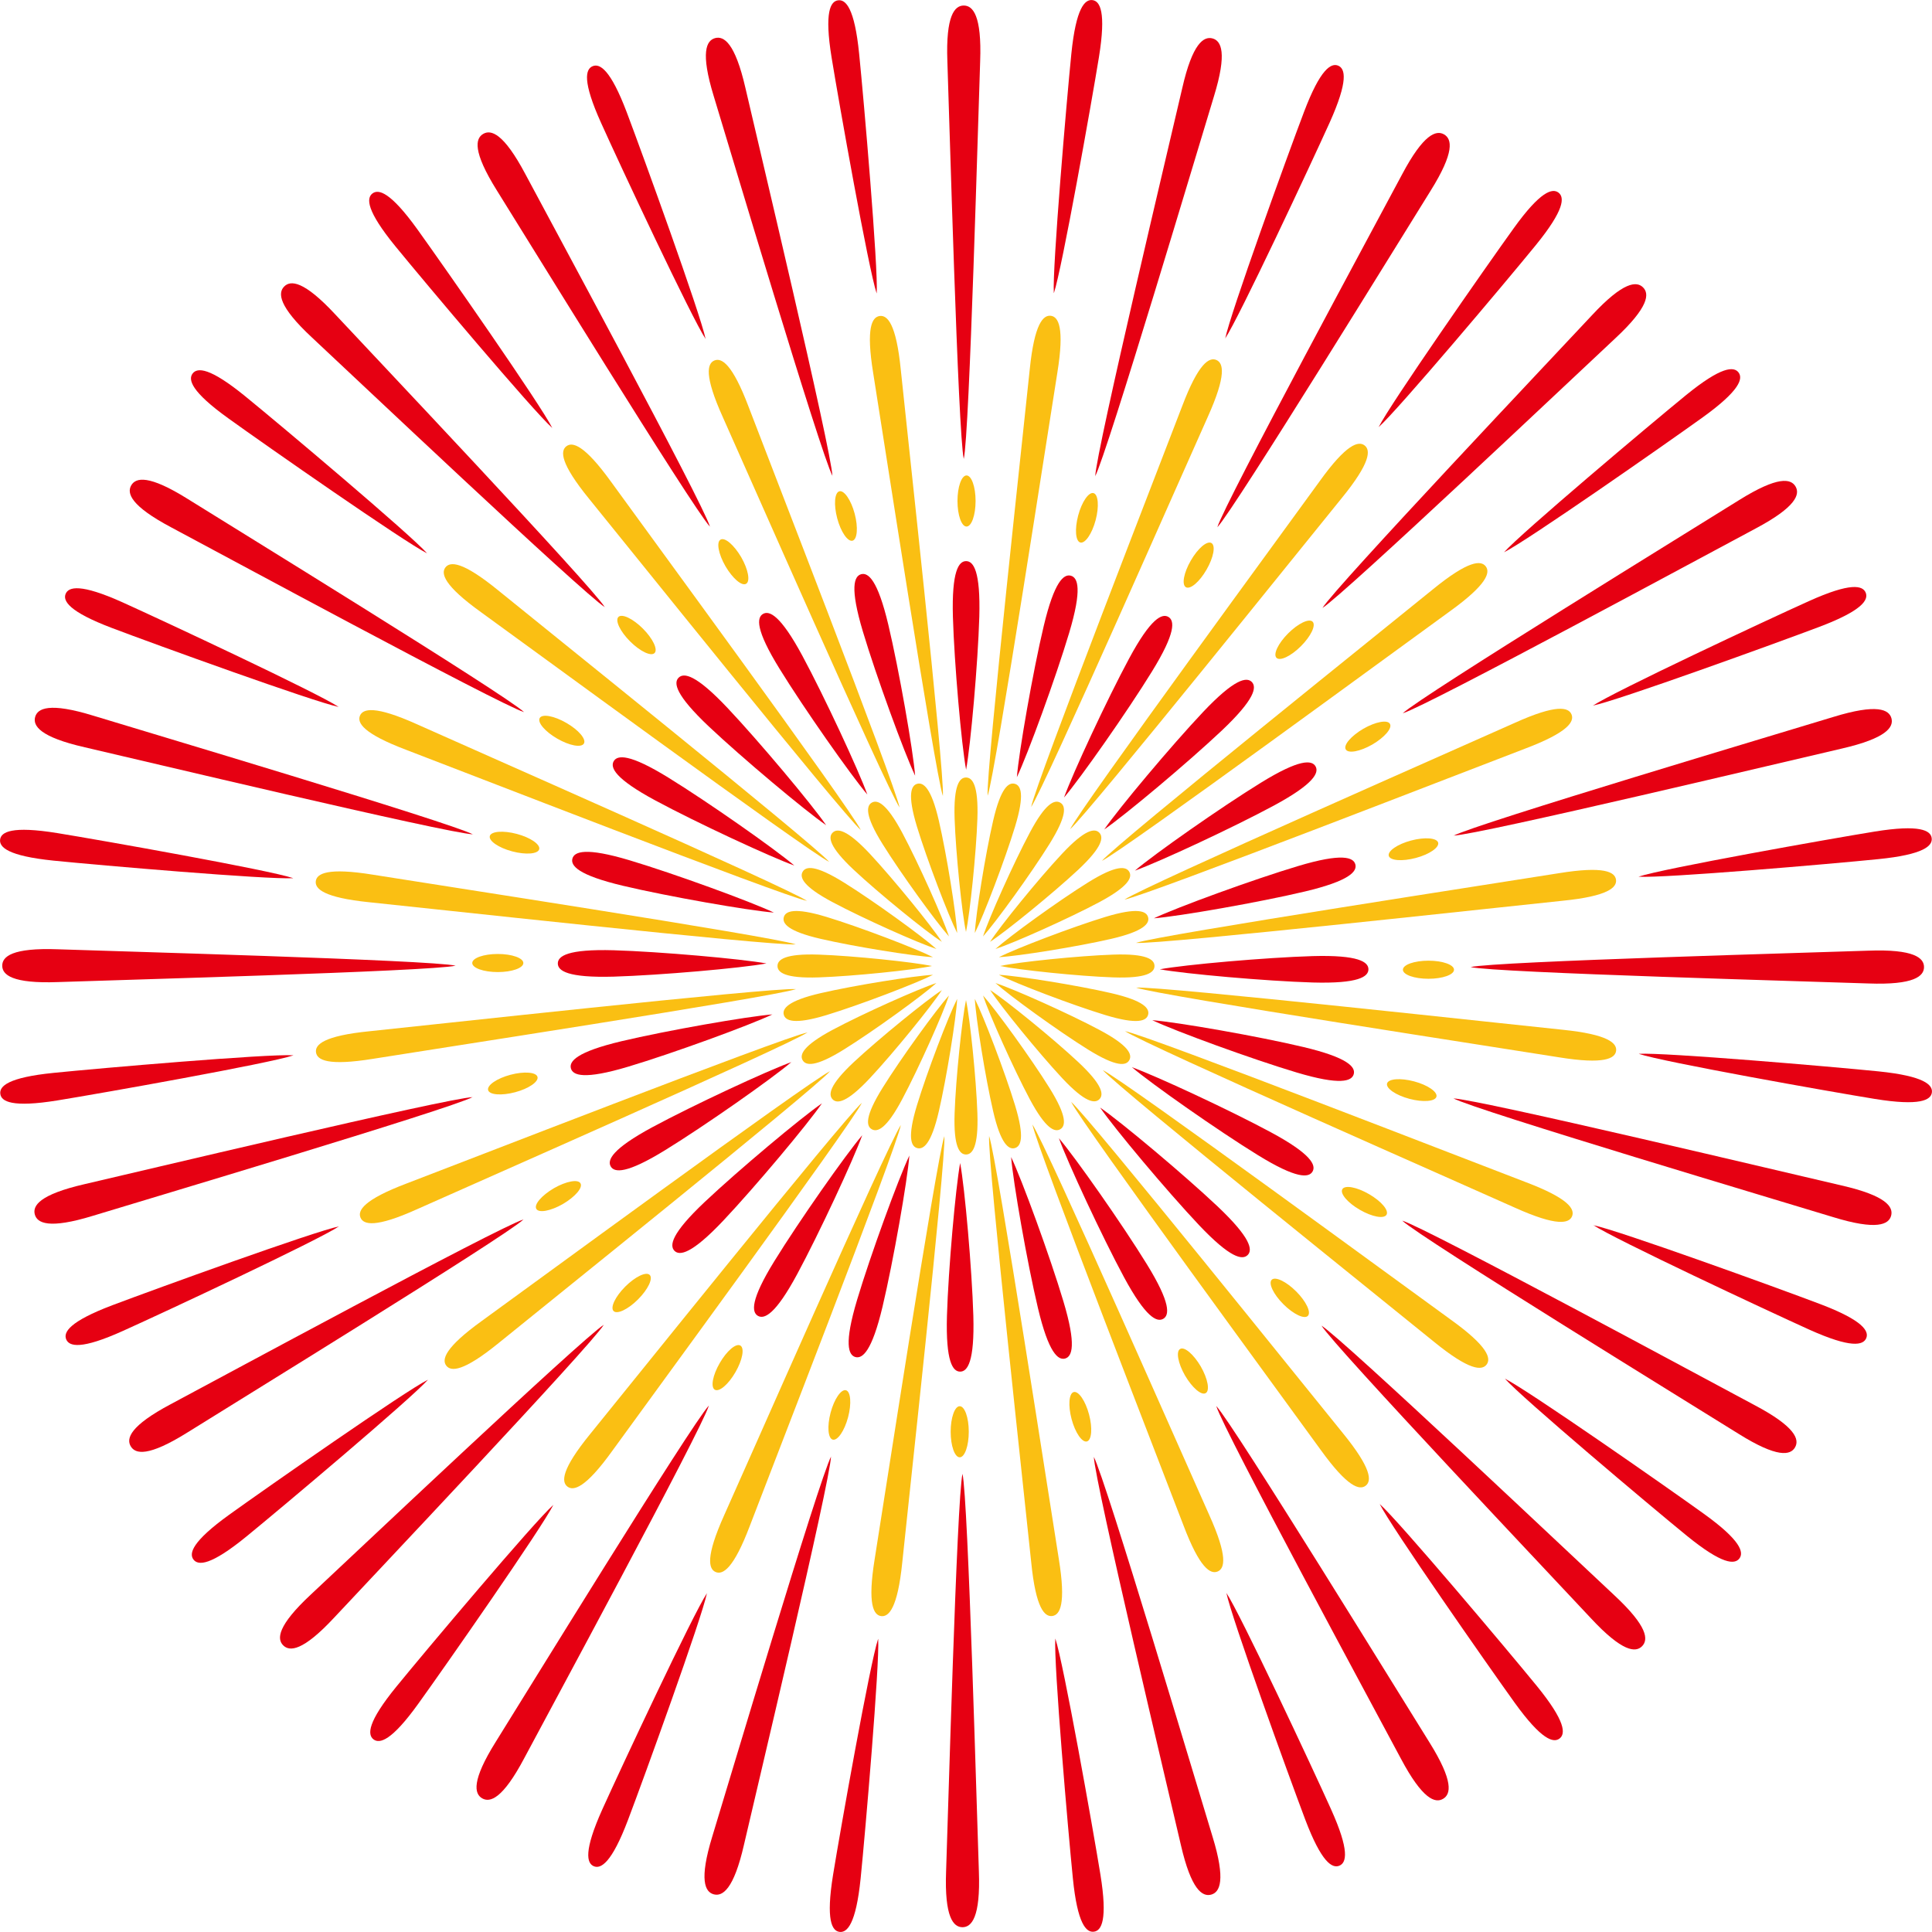 <svg xmlns="http://www.w3.org/2000/svg" id="b" viewBox="0 0 181.52 181.52"><defs><style>.d{fill:#fabf13}.e{fill:#e60012}</style></defs><g id="c"><path d="M85.98 72.88c-.19-2.39-1.51-9.94-2.52-14.19-1-4.21-1.89-4.92-2.55-4.74s-1.08 1.24.16 5.38c1.25 4.18 3.88 11.38 4.91 13.55" class="e"/><path d="M90.76 87.56c.37-1.75.96-7.4 1.07-10.63.11-3.2-.48-3.88-1.07-3.88s-1.18.68-1.07 3.88c.11 3.23.69 8.89 1.07 10.63M89.93 87.66c-.09-1.79-.99-7.4-1.72-10.55-.72-3.12-1.47-3.62-2.03-3.47s-.96.96-.03 4.02c.94 3.09 2.97 8.4 3.78 10M89.16 87.98c-.55-1.7-2.87-6.89-4.39-9.74-1.51-2.82-2.35-3.12-2.86-2.83s-.68 1.18 1.01 3.89c1.71 2.75 5.04 7.35 6.24 8.68M88.49 88.49c-.97-1.5-4.56-5.91-6.76-8.27-2.19-2.34-3.08-2.4-3.5-1.99s-.35 1.31 1.99 3.5c2.36 2.21 6.77 5.79 8.27 6.76M87.98 89.16c-1.33-1.2-5.93-4.53-8.68-6.24-2.72-1.69-3.6-1.53-3.89-1.01-.29.51 0 1.36 2.83 2.86 2.85 1.52 8.04 3.84 9.74 4.39M87.66 89.93c-1.59-.81-6.9-2.84-10-3.78-3.06-.93-3.87-.54-4.02.03s.35 1.31 3.47 2.03c3.15.73 8.76 1.63 10.55 1.72M87.56 90.76c-1.75-.37-7.4-.96-10.63-1.07-3.2-.11-3.88.48-3.88 1.07s.68 1.18 3.88 1.07c3.23-.11 8.89-.69 10.63-1.07M87.66 91.59c-1.79.09-7.4.99-10.55 1.72-3.12.72-3.62 1.47-3.47 2.03s.96.96 4.02.03c3.09-.94 8.4-2.97 10-3.78M87.98 92.36c-1.7.55-6.89 2.87-9.74 4.39-2.82 1.51-3.12 2.35-2.83 2.86s1.18.68 3.89-1.01c2.75-1.71 7.35-5.04 8.68-6.24M88.49 93.03c-1.5.97-5.91 4.56-8.27 6.76-2.34 2.19-2.4 3.08-1.99 3.5s1.31.35 3.5-1.99c2.21-2.36 5.79-6.77 6.76-8.27M89.16 93.53c-1.2 1.33-4.53 5.93-6.24 8.68-1.69 2.72-1.53 3.6-1.01 3.89.51.29 1.36 0 2.86-2.83 1.52-2.85 3.84-8.04 4.39-9.74M89.93 93.85c-.81 1.59-2.84 6.9-3.78 10-.93 3.06-.54 3.87.03 4.02s1.31-.35 2.03-3.47c.73-3.15 1.63-8.76 1.72-10.55M90.76 93.96c-.37 1.75-.96 7.4-1.07 10.63-.11 3.2.48 3.88 1.07 3.88s1.18-.68 1.07-3.88c-.11-3.23-.69-8.89-1.07-10.63M91.59 93.85c.09 1.79.99 7.4 1.72 10.55.72 3.12 1.47 3.62 2.03 3.47.57-.15.96-.96.03-4.02-.94-3.09-2.97-8.4-3.78-10M92.36 93.53c.55 1.7 2.87 6.89 4.39 9.74 1.51 2.82 2.35 3.12 2.86 2.83s.68-1.18-1.01-3.89c-1.71-2.75-5.04-7.35-6.24-8.68M93.03 93.02c.97 1.5 4.56 5.91 6.76 8.27 2.19 2.34 3.08 2.4 3.5 1.99.42-.42.35-1.31-1.99-3.5-2.36-2.21-6.77-5.79-8.27-6.76M93.53 92.36c1.33 1.2 5.93 4.53 8.68 6.24 2.72 1.69 3.6 1.53 3.89 1.01.29-.51 0-1.36-2.83-2.86-2.85-1.52-8.04-3.84-9.74-4.39M93.85 91.59c1.59.81 6.9 2.84 10 3.78 3.06.93 3.87.54 4.02-.03s-.35-1.31-3.47-2.03c-3.15-.73-8.76-1.63-10.55-1.72M93.96 90.76c1.75.37 7.4.96 10.63 1.07 3.2.11 3.88-.48 3.88-1.07s-.68-1.18-3.88-1.07c-3.23.11-8.89.69-10.63 1.07M93.85 89.93c1.79-.09 7.4-.99 10.55-1.72 3.12-.72 3.62-1.47 3.47-2.03-.15-.57-.96-.96-4.02-.03-3.09.94-8.4 2.97-10 3.78M93.53 89.16c1.7-.55 6.89-2.87 9.74-4.39 2.82-1.51 3.12-2.35 2.83-2.86s-1.18-.68-3.89 1.01c-2.75 1.71-7.35 5.04-8.68 6.24M93.02 88.49c1.5-.97 5.91-4.56 8.27-6.76 2.34-2.19 2.4-3.08 1.99-3.5-.42-.42-1.31-.35-3.5 1.99-2.21 2.36-5.79 6.77-6.76 8.27M92.36 87.98c1.2-1.33 4.53-5.93 6.24-8.68 1.69-2.72 1.53-3.6 1.01-3.89-.51-.29-1.36 0-2.86 2.83-1.52 2.85-3.84 8.04-4.39 9.74M91.59 87.66c.81-1.59 2.84-6.9 3.78-10 .93-3.06.54-3.87-.03-4.02s-1.31.35-2.03 3.47c-.73 3.15-1.63 8.76-1.72 10.55" class="d"/><path d="M78.21 44.73c-.09-2.42-7.2-32.23-8.18-36.49-.97-4.21-2.02-4.88-2.84-4.66s-1.4 1.32-.13 5.46c1.28 4.18 10.03 33.55 11.16 35.69Z" class="e"/><path d="M80.3 48.26c.34 1.28.25 2.42-.2 2.54s-1.1-.82-1.44-2.1-.25-2.42.2-2.54 1.1.82 1.44 2.1" class="d"/><path d="M81.49 74.65c-.81-2.26-4.04-9.21-6.11-13.05-2.05-3.8-3.1-4.26-3.69-3.92s-.72 1.47 1.55 5.15c2.29 3.72 6.69 9.99 8.25 11.82M66.7 49.47c-.71-2.32-15.3-29.27-17.35-33.13-2.03-3.82-3.22-4.19-3.95-3.76-.74.43-1.01 1.64 1.28 5.31C49 21.59 65.05 47.7 66.7 49.48Z" class="e"/><path d="M69.64 52.35c.66 1.15.87 2.27.46 2.5-.41.24-1.27-.51-1.94-1.65-.66-1.15-.87-2.27-.46-2.5.41-.24 1.27.51 1.94 1.65" class="d"/><path d="M77.62 77.53c-1.36-1.98-6.28-7.85-9.28-11.03-2.97-3.14-4.09-3.31-4.58-2.83s-.31 1.61 2.83 4.58c3.18 3 9.05 7.92 11.03 9.28M56.82 57.04c-1.29-2.05-22.35-24.31-25.33-27.51-2.94-3.16-4.19-3.22-4.79-2.61-.6.6-.55 1.85 2.61 4.79 3.2 2.98 25.46 24.04 27.51 25.33" class="e"/><ellipse cx="59.8" cy="59.66" class="d" rx=".85" ry="2.4" transform="rotate(-45 59.802 59.66)"/><path d="M74.63 81.32c-1.83-1.56-8.1-5.96-11.82-8.25-3.68-2.27-4.81-2.14-5.15-1.55s.11 1.64 3.92 3.69c3.84 2.07 10.79 5.3 13.05 6.11M49.23 66.9c-1.77-1.65-27.88-17.7-31.59-20.02-3.66-2.29-4.88-2.02-5.31-1.28s-.05 1.93 3.76 3.95C19.95 51.6 46.9 66.18 49.22 66.9Z" class="e"/><path d="M53.21 67.92c1.15.66 1.89 1.53 1.65 1.94s-1.36.2-2.5-.46c-1.15-.66-1.89-1.53-1.65-1.94s1.36-.2 2.5.46" class="d"/><path d="M72.71 85.74c-2.17-1.03-9.37-3.66-13.55-4.91-4.14-1.24-5.2-.82-5.38-.16s.53 1.55 4.74 2.55c4.25 1.01 11.8 2.33 14.19 2.52M44.45 78.4c-2.14-1.13-31.51-9.88-35.69-11.16-4.13-1.27-5.24-.69-5.46.13s.45 1.88 4.66 2.84c4.26.98 34.07 8.09 36.49 8.18Z" class="e"/><path d="M48.56 78.35c1.28.34 2.22.99 2.1 1.44s-1.26.54-2.54.2-2.22-.99-2.1-1.44 1.26-.54 2.54-.2" class="d"/><path d="M72.01 90.52c-2.36-.43-9.99-1.11-14.36-1.24-4.32-.12-5.24.55-5.24 1.24s.92 1.36 5.24 1.24c4.37-.13 12-.8 14.36-1.24M42.81 90.73c-2.36-.54-33-1.38-37.36-1.54-4.32-.16-5.24.69-5.24 1.54s.92 1.7 5.24 1.54c4.37-.16 35-1 37.36-1.54" class="e"/><path d="M46.77 89.63c1.33 0 2.4.38 2.4.85s-1.07.85-2.4.85-2.4-.38-2.4-.85 1.07-.85 2.4-.85" class="d"/><path d="M72.57 95.31c-2.39.19-9.94 1.51-14.19 2.52-4.21 1-4.92 1.89-4.74 2.55s1.24 1.08 5.38-.16c4.18-1.25 11.38-3.88 13.55-4.91M44.42 103.08c-2.42.09-32.23 7.2-36.49 8.18-4.21.97-4.88 2.02-4.66 2.84s1.32 1.4 5.46.13c4.18-1.28 33.55-10.03 35.69-11.16Z" class="e"/><path d="M47.96 100.98c1.28-.34 2.42-.25 2.54.2s-.82 1.1-2.1 1.44-2.42.25-2.54-.2.82-1.1 2.1-1.44" class="d"/><path d="M74.35 99.79c-2.26.81-9.21 4.04-13.05 6.11-3.8 2.05-4.26 3.1-3.92 3.69s1.47.72 5.15-1.55c3.72-2.29 9.99-6.69 11.82-8.25M49.17 114.58c-2.32.71-29.27 15.3-33.13 17.35-3.82 2.03-4.19 3.22-3.76 3.95.43.74 1.64 1.01 5.31-1.28 3.7-2.32 29.81-18.37 31.59-20.02Z" class="e"/><path d="M52.04 111.64c1.15-.66 2.27-.87 2.5-.46.24.41-.51 1.27-1.65 1.94-1.15.66-2.27.87-2.5.46-.24-.41.51-1.27 1.65-1.94" class="d"/><path d="M77.23 103.66c-1.98 1.36-7.85 6.28-11.03 9.28-3.14 2.97-3.31 4.09-2.83 4.58.48.48 1.61.31 4.58-2.83 3-3.18 7.92-9.05 9.28-11.03M56.73 124.47c-2.05 1.29-24.31 22.35-27.51 25.33-3.16 2.94-3.22 4.19-2.61 4.79.6.6 1.85.55 4.79-2.61 2.98-3.2 24.04-25.46 25.33-27.51" class="e"/><ellipse cx="59.35" cy="121.48" class="d" rx="2.4" ry=".85" transform="rotate(-45 59.351 121.486)"/><path d="M81.01 106.66c-1.56 1.83-5.96 8.1-8.25 11.82-2.27 3.68-2.14 4.81-1.55 5.15s1.64-.11 3.69-3.92c2.07-3.84 5.3-10.79 6.11-13.05M66.6 132.06c-1.65 1.77-17.7 27.88-20.02 31.59-2.29 3.66-2.02 4.88-1.28 5.31s1.93.05 3.95-3.76c2.05-3.86 16.63-30.81 17.35-33.13Z" class="e"/><path d="M67.62 128.07c.66-1.15 1.53-1.89 1.94-1.65s.2 1.36-.46 2.5c-.66 1.15-1.53 1.89-1.94 1.65s-.2-1.36.46-2.5" class="d"/><path d="M85.44 108.57c-1.03 2.17-3.66 9.37-4.91 13.55-1.24 4.14-.82 5.2-.16 5.38s1.55-.53 2.55-4.74c1.01-4.25 2.33-11.8 2.52-14.19M78.09 136.83c-1.13 2.14-9.88 31.51-11.16 35.69-1.27 4.13-.69 5.24.13 5.46s1.88-.45 2.84-4.66c.98-4.26 8.09-34.07 8.18-36.49Z" class="e"/><path d="M78.04 132.72c.34-1.28.99-2.22 1.44-2.1s.54 1.26.2 2.54-.99 2.22-1.44 2.1-.54-1.26-.2-2.54" class="d"/><path d="M90.21 109.27c-.43 2.36-1.11 9.99-1.24 14.36-.12 4.32.55 5.24 1.24 5.24s1.36-.92 1.24-5.24c-.13-4.37-.8-12-1.24-14.36M90.43 138.47c-.54 2.36-1.38 33-1.54 37.36-.16 4.32.69 5.24 1.54 5.24s1.7-.92 1.54-5.24c-.16-4.37-1-35-1.54-37.36" class="e"/><path d="M89.32 134.52c0-1.33.38-2.4.85-2.4s.85 1.07.85 2.4-.38 2.4-.85 2.4-.85-1.07-.85-2.4" class="d"/><path d="M95 108.71c.19 2.39 1.51 9.94 2.52 14.19 1 4.21 1.89 4.92 2.55 4.74s1.08-1.24-.16-5.38c-1.25-4.18-3.88-11.38-4.91-13.55M102.77 136.86c.09 2.42 7.2 32.23 8.18 36.49.97 4.21 2.02 4.88 2.84 4.66s1.4-1.33.13-5.46c-1.28-4.18-10.03-33.55-11.16-35.69Z" class="e"/><path d="M100.68 133.33c-.34-1.28-.25-2.42.2-2.54s1.1.82 1.44 2.1.25 2.42-.2 2.54-1.1-.82-1.44-2.1" class="d"/><path d="M99.49 106.94c.81 2.26 4.04 9.21 6.11 13.05 2.05 3.8 3.1 4.26 3.69 3.92s.72-1.47-1.55-5.15c-2.29-3.72-6.69-9.99-8.25-11.82M114.28 132.12c.71 2.32 15.3 29.27 17.35 33.13 2.03 3.82 3.22 4.19 3.95 3.76.74-.43 1.01-1.64-1.28-5.31-2.32-3.7-18.37-29.81-20.02-31.59Z" class="e"/><path d="M111.34 129.24c-.66-1.15-.87-2.27-.46-2.5.41-.24 1.27.51 1.94 1.65.66 1.15.87 2.27.46 2.5-.41.24-1.27-.51-1.94-1.65" class="d"/><path d="M103.36 104.06c1.36 1.98 6.28 7.85 9.28 11.03 2.97 3.14 4.09 3.31 4.58 2.83s.31-1.61-2.83-4.58c-3.18-3-9.05-7.92-11.03-9.28M124.16 124.55c1.29 2.05 22.35 24.31 25.33 27.51 2.94 3.16 4.19 3.22 4.79 2.61s.55-1.85-2.61-4.79c-3.2-2.98-25.46-24.04-27.51-25.33" class="e"/><ellipse cx="121.18" cy="121.94" class="d" rx=".85" ry="2.4" transform="rotate(-45 121.178 121.937)"/><path d="M106.35 100.27c1.83 1.56 8.1 5.96 11.82 8.25 3.68 2.27 4.81 2.14 5.15 1.55s-.11-1.64-3.92-3.69c-3.84-2.07-10.79-5.3-13.05-6.11M131.75 114.69c1.77 1.65 27.88 17.7 31.59 20.02 3.66 2.29 4.88 2.02 5.31 1.28s.05-1.93-3.76-3.95c-3.86-2.05-30.81-16.63-33.13-17.35Z" class="e"/><path d="M127.77 113.67c-1.15-.66-1.89-1.53-1.65-1.94s1.36-.2 2.5.46c1.15.66 1.89 1.53 1.65 1.94s-1.36.2-2.5-.46" class="d"/><path d="M108.26 95.85c2.17 1.03 9.37 3.66 13.55 4.91 4.14 1.24 5.2.82 5.38.16s-.53-1.55-4.74-2.55c-4.25-1.01-11.8-2.33-14.19-2.52M136.53 103.19c2.14 1.13 31.51 9.88 35.69 11.16 4.13 1.27 5.24.69 5.46-.13s-.45-1.88-4.66-2.84c-4.26-.98-34.07-8.09-36.49-8.18Z" class="e"/><path d="M132.42 103.24c-1.28-.34-2.22-.99-2.1-1.44s1.26-.54 2.54-.2 2.22.99 2.1 1.44-1.26.54-2.54.2" class="d"/><path d="M108.97 91.07c2.36.43 9.99 1.11 14.36 1.24 4.32.12 5.24-.55 5.24-1.24s-.92-1.36-5.24-1.24c-4.37.13-12 .8-14.36 1.24M138.17 90.86c2.36.54 33 1.38 37.36 1.54 4.32.16 5.24-.69 5.24-1.54s-.92-1.7-5.24-1.54c-4.37.16-35 1-37.36 1.54" class="e"/><path d="M134.21 91.96c-1.33 0-2.4-.38-2.4-.85s1.07-.85 2.4-.85 2.4.38 2.4.85-1.07.85-2.4.85" class="d"/><path d="M108.41 86.28c2.39-.19 9.94-1.51 14.19-2.52 4.21-1 4.92-1.89 4.74-2.55s-1.24-1.08-5.38.16c-4.18 1.25-11.38 3.88-13.55 4.91M136.56 78.51c2.42-.09 32.23-7.2 36.49-8.18 4.21-.97 4.88-2.02 4.66-2.84s-1.33-1.4-5.46-.13c-4.18 1.28-33.55 10.03-35.69 11.16Z" class="e"/><path d="M133.02 80.61c-1.28.34-2.42.25-2.54-.2s.82-1.1 2.1-1.44 2.42-.25 2.54.2-.82 1.1-2.1 1.44" class="d"/><path d="M106.63 81.8c2.26-.81 9.21-4.04 13.05-6.11 3.8-2.05 4.26-3.1 3.92-3.69s-1.47-.72-5.15 1.55c-3.72 2.29-9.99 6.69-11.82 8.25M131.81 67.01c2.32-.71 29.27-15.3 33.13-17.35 3.82-2.03 4.19-3.22 3.76-3.95-.43-.74-1.64-1.01-5.31 1.28-3.7 2.32-29.81 18.37-31.59 20.02Z" class="e"/><path d="M128.94 69.95c-1.15.66-2.27.87-2.5.46-.24-.41.51-1.27 1.65-1.94 1.15-.66 2.27-.87 2.5-.46.24.41-.51 1.27-1.65 1.94" class="d"/><path d="M103.75 77.93c1.98-1.36 7.85-6.28 11.03-9.28 3.14-2.97 3.31-4.09 2.83-4.58-.48-.48-1.61-.31-4.58 2.83-3 3.18-7.92 9.05-9.28 11.03M124.25 57.12c2.05-1.29 24.31-22.35 27.51-25.33 3.16-2.94 3.22-4.19 2.61-4.79-.6-.6-1.85-.55-4.79 2.61-2.98 3.2-24.04 25.46-25.33 27.51" class="e"/><ellipse cx="121.63" cy="60.11" class="d" rx="2.4" ry=".85" transform="rotate(-45 121.628 60.11)"/><path d="M99.97 74.93c1.56-1.83 5.96-8.1 8.25-11.82 2.27-3.68 2.14-4.81 1.55-5.15s-1.64.11-3.69 3.92c-2.07 3.84-5.3 10.79-6.11 13.05M114.38 49.53c1.65-1.77 17.7-27.88 20.02-31.59 2.29-3.66 2.02-4.88 1.28-5.31s-1.93-.05-3.95 3.76c-2.05 3.86-16.63 30.81-17.35 33.13Z" class="e"/><path d="M113.36 53.52c-.66 1.15-1.53 1.89-1.94 1.65s-.2-1.36.46-2.5c.66-1.15 1.53-1.89 1.94-1.65s.2 1.36-.46 2.5" class="d"/><path d="M95.54 73.02c1.03-2.17 3.66-9.37 4.91-13.55 1.24-4.14.82-5.2.16-5.38s-1.55.53-2.55 4.74c-1.01 4.25-2.33 11.8-2.52 14.19M102.89 44.76c1.13-2.14 9.88-31.51 11.16-35.69 1.27-4.13.69-5.24-.13-5.46s-1.88.45-2.84 4.66c-.98 4.26-8.09 34.07-8.18 36.49Z" class="e"/><path d="M102.94 48.87c-.34 1.28-.99 2.22-1.44 2.1s-.54-1.26-.2-2.54.99-2.22 1.44-2.1.54 1.26.2 2.54M88.59 74.76c.15-2.4-3.52-35.7-3.96-40.05-.43-4.3-1.26-5.12-1.98-5.02s-1.3 1.1-.61 5.36c.7 4.31 5.78 37.42 6.54 39.71Z" class="d"/><path d="M82.37 27.55c.15-2.4-1.21-18.16-1.65-22.5-.43-4.3-1.26-5.12-1.98-5.02-.71.09-1.3 1.1-.61 5.36.7 4.31 3.47 19.88 4.23 22.16Z" class="e"/><path d="M84.52 75.87c-.48-2.36-12.64-33.57-14.19-37.66-1.53-4.04-2.54-4.62-3.21-4.34s-.98 1.4.8 5.34c1.79 3.98 15.27 34.65 16.6 36.66" class="d"/><path d="M66.3 31.87c-.48-2.36-5.87-17.23-7.41-21.31-1.53-4.04-2.54-4.62-3.21-4.34s-.98 1.4.8 5.34c1.79 3.98 8.5 18.31 9.83 20.31Z" class="e"/><path d="M80.88 77.99c-1.07-2.15-20.9-29.16-23.45-32.7-2.53-3.51-3.65-3.8-4.22-3.36s-.58 1.6 2.15 4.95c2.76 3.38 23.72 29.52 25.52 31.11" class="d"/><path d="M51.89 40.21c-1.07-2.15-10.13-15.12-12.68-18.67-2.53-3.51-3.65-3.8-4.22-3.36s-.58 1.6 2.15 4.95c2.76 3.38 12.95 15.48 14.75 17.08" class="e"/><path d="M77.91 80.98c-1.6-1.8-27.73-22.76-31.11-25.52-3.35-2.73-4.51-2.72-4.95-2.15s-.15 1.7 3.36 4.22c3.54 2.55 30.55 22.37 32.7 23.45" class="d"/><path d="M40.13 51.99c-1.6-1.8-13.69-11.99-17.08-14.75-3.35-2.73-4.51-2.72-4.95-2.15s-.15 1.7 3.36 4.22c3.54 2.55 16.51 11.6 18.67 12.68" class="e"/><path d="M75.82 84.64c-2.01-1.33-32.68-14.8-36.66-16.6-3.94-1.77-5.06-1.46-5.34-.8-.28.67.3 1.68 4.34 3.21 4.08 1.55 35.3 13.71 37.66 14.19" class="d"/><path d="M31.82 66.42c-2.01-1.33-16.33-8.03-20.31-9.83-3.94-1.77-5.06-1.46-5.34-.8s.3 1.68 4.34 3.21c4.08 1.55 18.95 6.93 21.31 7.42" class="e"/><path d="M74.74 88.72c-2.28-.76-35.4-5.84-39.71-6.54-4.27-.69-5.27-.1-5.36.61s.72 1.54 5.02 1.98c4.35.44 37.65 4.1 40.05 3.96Z" class="d"/><path d="M27.53 82.5c-2.28-.76-17.85-3.53-22.16-4.23-4.27-.69-5.27-.1-5.36.61s.72 1.54 5.02 1.98c4.35.44 20.1 1.79 22.5 1.65Z" class="e"/><path d="M74.76 92.93c-2.4-.15-35.7 3.52-40.05 3.96-4.3.43-5.12 1.26-5.02 1.98s1.1 1.3 5.36.61c4.31-.7 37.42-5.78 39.71-6.54Z" class="d"/><path d="M27.55 99.15c-2.4-.15-18.16 1.21-22.5 1.65-4.3.43-5.12 1.26-5.02 1.98.09.71 1.1 1.3 5.36.61 4.31-.7 19.88-3.47 22.16-4.23Z" class="e"/><path d="M75.87 97c-2.36.48-33.57 12.64-37.66 14.19-4.04 1.53-4.62 2.54-4.34 3.21s1.4.98 5.34-.8c3.98-1.79 34.65-15.27 36.66-16.6" class="d"/><path d="M31.87 115.22c-2.36.48-17.23 5.87-21.31 7.41-4.04 1.53-4.62 2.54-4.34 3.21s1.4.98 5.34-.8c3.98-1.79 18.31-8.5 20.31-9.83Z" class="e"/><path d="M77.99 100.64c-2.15 1.07-29.16 20.9-32.7 23.45-3.51 2.53-3.8 3.65-3.36 4.22s1.6.58 4.95-2.15c3.38-2.76 29.52-23.72 31.11-25.52" class="d"/><path d="M40.21 129.63c-2.15 1.07-15.12 10.13-18.67 12.68-3.51 2.53-3.8 3.65-3.36 4.22s1.6.58 4.95-2.15c3.38-2.76 15.48-12.95 17.08-14.75" class="e"/><path d="M80.98 103.61c-1.8 1.6-22.76 27.73-25.52 31.11-2.73 3.35-2.72 4.51-2.15 4.95s1.7.15 4.22-3.36c2.55-3.54 22.37-30.55 23.45-32.7" class="d"/><path d="M51.99 141.39c-1.8 1.6-11.99 13.69-14.75 17.08-2.73 3.35-2.72 4.51-2.15 4.95s1.7.15 4.22-3.36c2.55-3.54 11.6-16.51 12.68-18.67" class="e"/><path d="M84.64 105.7c-1.33 2.01-14.8 32.68-16.6 36.66-1.77 3.94-1.46 5.06-.8 5.34.67.28 1.68-.3 3.21-4.34 1.55-4.08 13.71-35.3 14.19-37.66" class="d"/><path d="M66.42 149.69c-1.33 2.01-8.03 16.33-9.83 20.31-1.77 3.94-1.46 5.06-.8 5.34s1.68-.3 3.21-4.34c1.55-4.08 6.93-18.95 7.42-21.31" class="e"/><path d="M88.72 106.77c-.76 2.28-5.84 35.4-6.54 39.71-.69 4.27-.1 5.27.61 5.36s1.54-.72 1.98-5.02c.44-4.35 4.1-37.65 3.96-40.05Z" class="d"/><path d="M82.5 153.99c-.76 2.28-3.53 17.85-4.23 22.16-.69 4.27-.1 5.27.61 5.36s1.54-.72 1.98-5.02c.44-4.35 1.79-20.1 1.65-22.5Z" class="e"/><path d="M92.93 106.76c-.15 2.4 3.52 35.7 3.96 40.05.43 4.3 1.26 5.12 1.98 5.02s1.3-1.1.61-5.36c-.7-4.31-5.78-37.42-6.54-39.71Z" class="d"/><path d="M99.15 153.97c-.15 2.4 1.21 18.16 1.65 22.5.43 4.3 1.26 5.12 1.98 5.02.71-.09 1.3-1.1.61-5.36-.7-4.31-3.47-19.88-4.23-22.16Z" class="e"/><path d="M97 105.65c.48 2.36 12.64 33.57 14.19 37.66 1.53 4.04 2.54 4.62 3.21 4.34s.98-1.4-.8-5.34c-1.79-3.98-15.27-34.65-16.6-36.66" class="d"/><path d="M115.22 149.64c.48 2.36 5.87 17.23 7.41 21.31 1.53 4.04 2.54 4.62 3.21 4.34s.98-1.4-.8-5.34c-1.79-3.98-8.5-18.31-9.83-20.31Z" class="e"/><path d="M100.64 103.53c1.07 2.15 20.9 29.16 23.45 32.7 2.53 3.51 3.65 3.8 4.22 3.36s.58-1.6-2.15-4.95c-2.76-3.38-23.72-29.52-25.52-31.11" class="d"/><path d="M129.63 141.31c1.07 2.15 10.13 15.12 12.68 18.67 2.53 3.51 3.65 3.8 4.22 3.36s.58-1.6-2.15-4.95c-2.76-3.38-12.95-15.48-14.75-17.08" class="e"/><path d="M103.61 100.54c1.6 1.8 27.73 22.76 31.11 25.52 3.35 2.73 4.51 2.72 4.95 2.15s.15-1.7-3.36-4.22c-3.54-2.55-30.55-22.37-32.7-23.45" class="d"/><path d="M141.39 129.53c1.6 1.8 13.69 11.99 17.08 14.75 3.35 2.73 4.51 2.72 4.95 2.15s.15-1.7-3.36-4.22c-3.54-2.55-16.51-11.6-18.67-12.68" class="e"/><path d="M105.7 96.88c2.01 1.33 32.68 14.8 36.66 16.6 3.94 1.77 5.06 1.46 5.34.8.28-.67-.3-1.68-4.34-3.21-4.08-1.55-35.3-13.71-37.66-14.19" class="d"/><path d="M149.69 115.1c2.01 1.33 16.33 8.03 20.31 9.83 3.94 1.77 5.06 1.46 5.34.8s-.3-1.68-4.34-3.21c-4.08-1.55-18.95-6.93-21.31-7.41Z" class="e"/><path d="M106.77 92.8c2.28.76 35.4 5.84 39.71 6.54 4.27.69 5.27.1 5.36-.61s-.72-1.54-5.02-1.98c-4.35-.44-37.65-4.1-40.05-3.96Z" class="d"/><path d="M153.99 99.02c2.28.76 17.85 3.53 22.16 4.23 4.27.69 5.27.1 5.36-.61s-.72-1.54-5.02-1.98c-4.35-.44-20.1-1.79-22.5-1.65Z" class="e"/><path d="M106.76 88.59c2.4.15 35.7-3.52 40.05-3.96 4.3-.43 5.12-1.26 5.02-1.98s-1.1-1.3-5.36-.61c-4.31.7-37.42 5.78-39.71 6.54Z" class="d"/><path d="M153.97 82.37c2.4.15 18.16-1.21 22.5-1.65 4.3-.43 5.12-1.26 5.02-1.98-.09-.71-1.1-1.3-5.36-.61-4.31.7-19.88 3.47-22.16 4.23Z" class="e"/><path d="M105.65 84.52c2.36-.48 33.57-12.64 37.66-14.19 4.04-1.53 4.62-2.54 4.34-3.21s-1.4-.98-5.34.8c-3.98 1.79-34.65 15.27-36.66 16.6" class="d"/><path d="M149.64 66.3c2.36-.48 17.23-5.87 21.31-7.41 4.04-1.53 4.62-2.54 4.34-3.21s-1.4-.98-5.34.8c-3.98 1.79-18.31 8.5-20.31 9.83Z" class="e"/><path d="M103.53 80.88c2.15-1.07 29.16-20.9 32.7-23.45 3.51-2.53 3.8-3.65 3.36-4.22s-1.6-.58-4.95 2.15c-3.38 2.76-29.52 23.72-31.11 25.52" class="d"/><path d="M141.31 51.89c2.15-1.07 15.12-10.13 18.67-12.68 3.51-2.53 3.8-3.65 3.36-4.22s-1.6-.58-4.95 2.15c-3.38 2.76-15.48 12.95-17.08 14.75" class="e"/><path d="M100.54 77.91c1.8-1.6 22.76-27.73 25.52-31.11 2.73-3.35 2.72-4.51 2.15-4.95s-1.7-.15-4.22 3.36c-2.55 3.54-22.37 30.55-23.45 32.7" class="d"/><path d="M129.53 40.13c1.8-1.6 11.99-13.69 14.75-17.08 2.73-3.35 2.72-4.51 2.15-4.95s-1.7-.15-4.22 3.36c-2.55 3.54-11.6 16.51-12.68 18.67" class="e"/><path d="M96.88 75.82c1.33-2.01 14.8-32.68 16.6-36.66 1.77-3.94 1.46-5.06.8-5.34-.67-.28-1.68.3-3.21 4.34-1.55 4.08-13.71 35.3-14.19 37.66" class="d"/><path d="M115.1 31.82c1.33-2.01 8.03-16.33 9.83-20.31 1.77-3.94 1.46-5.06.8-5.34s-1.68.3-3.21 4.34c-1.55 4.08-6.93 18.95-7.41 21.31Z" class="e"/><path d="M92.8 74.74c.76-2.28 5.84-35.4 6.54-39.71.69-4.27.1-5.27-.61-5.36s-1.54.72-1.98 5.02c-.44 4.35-4.1 37.65-3.96 40.05Z" class="d"/><path d="M99.02 27.53c.76-2.28 3.53-17.85 4.23-22.16.69-4.27.1-5.27-.61-5.36s-1.54.72-1.98 5.02c-.44 4.35-1.79 20.1-1.65 22.5ZM90.77 72.32c.43-2.36 1.11-9.99 1.24-14.36.12-4.32-.55-5.24-1.24-5.24s-1.36.92-1.24 5.24c.13 4.37.8 12 1.24 14.36M90.55 43.12c.54-2.36 1.38-33 1.54-37.36.16-4.32-.69-5.24-1.54-5.24s-1.7.92-1.54 5.24c.16 4.37 1 35 1.54 37.36" class="e"/><path d="M91.66 47.07c0 1.33-.38 2.4-.85 2.4s-.85-1.07-.85-2.4.38-2.4.85-2.4.85 1.07.85 2.4" class="d"/></g></svg>